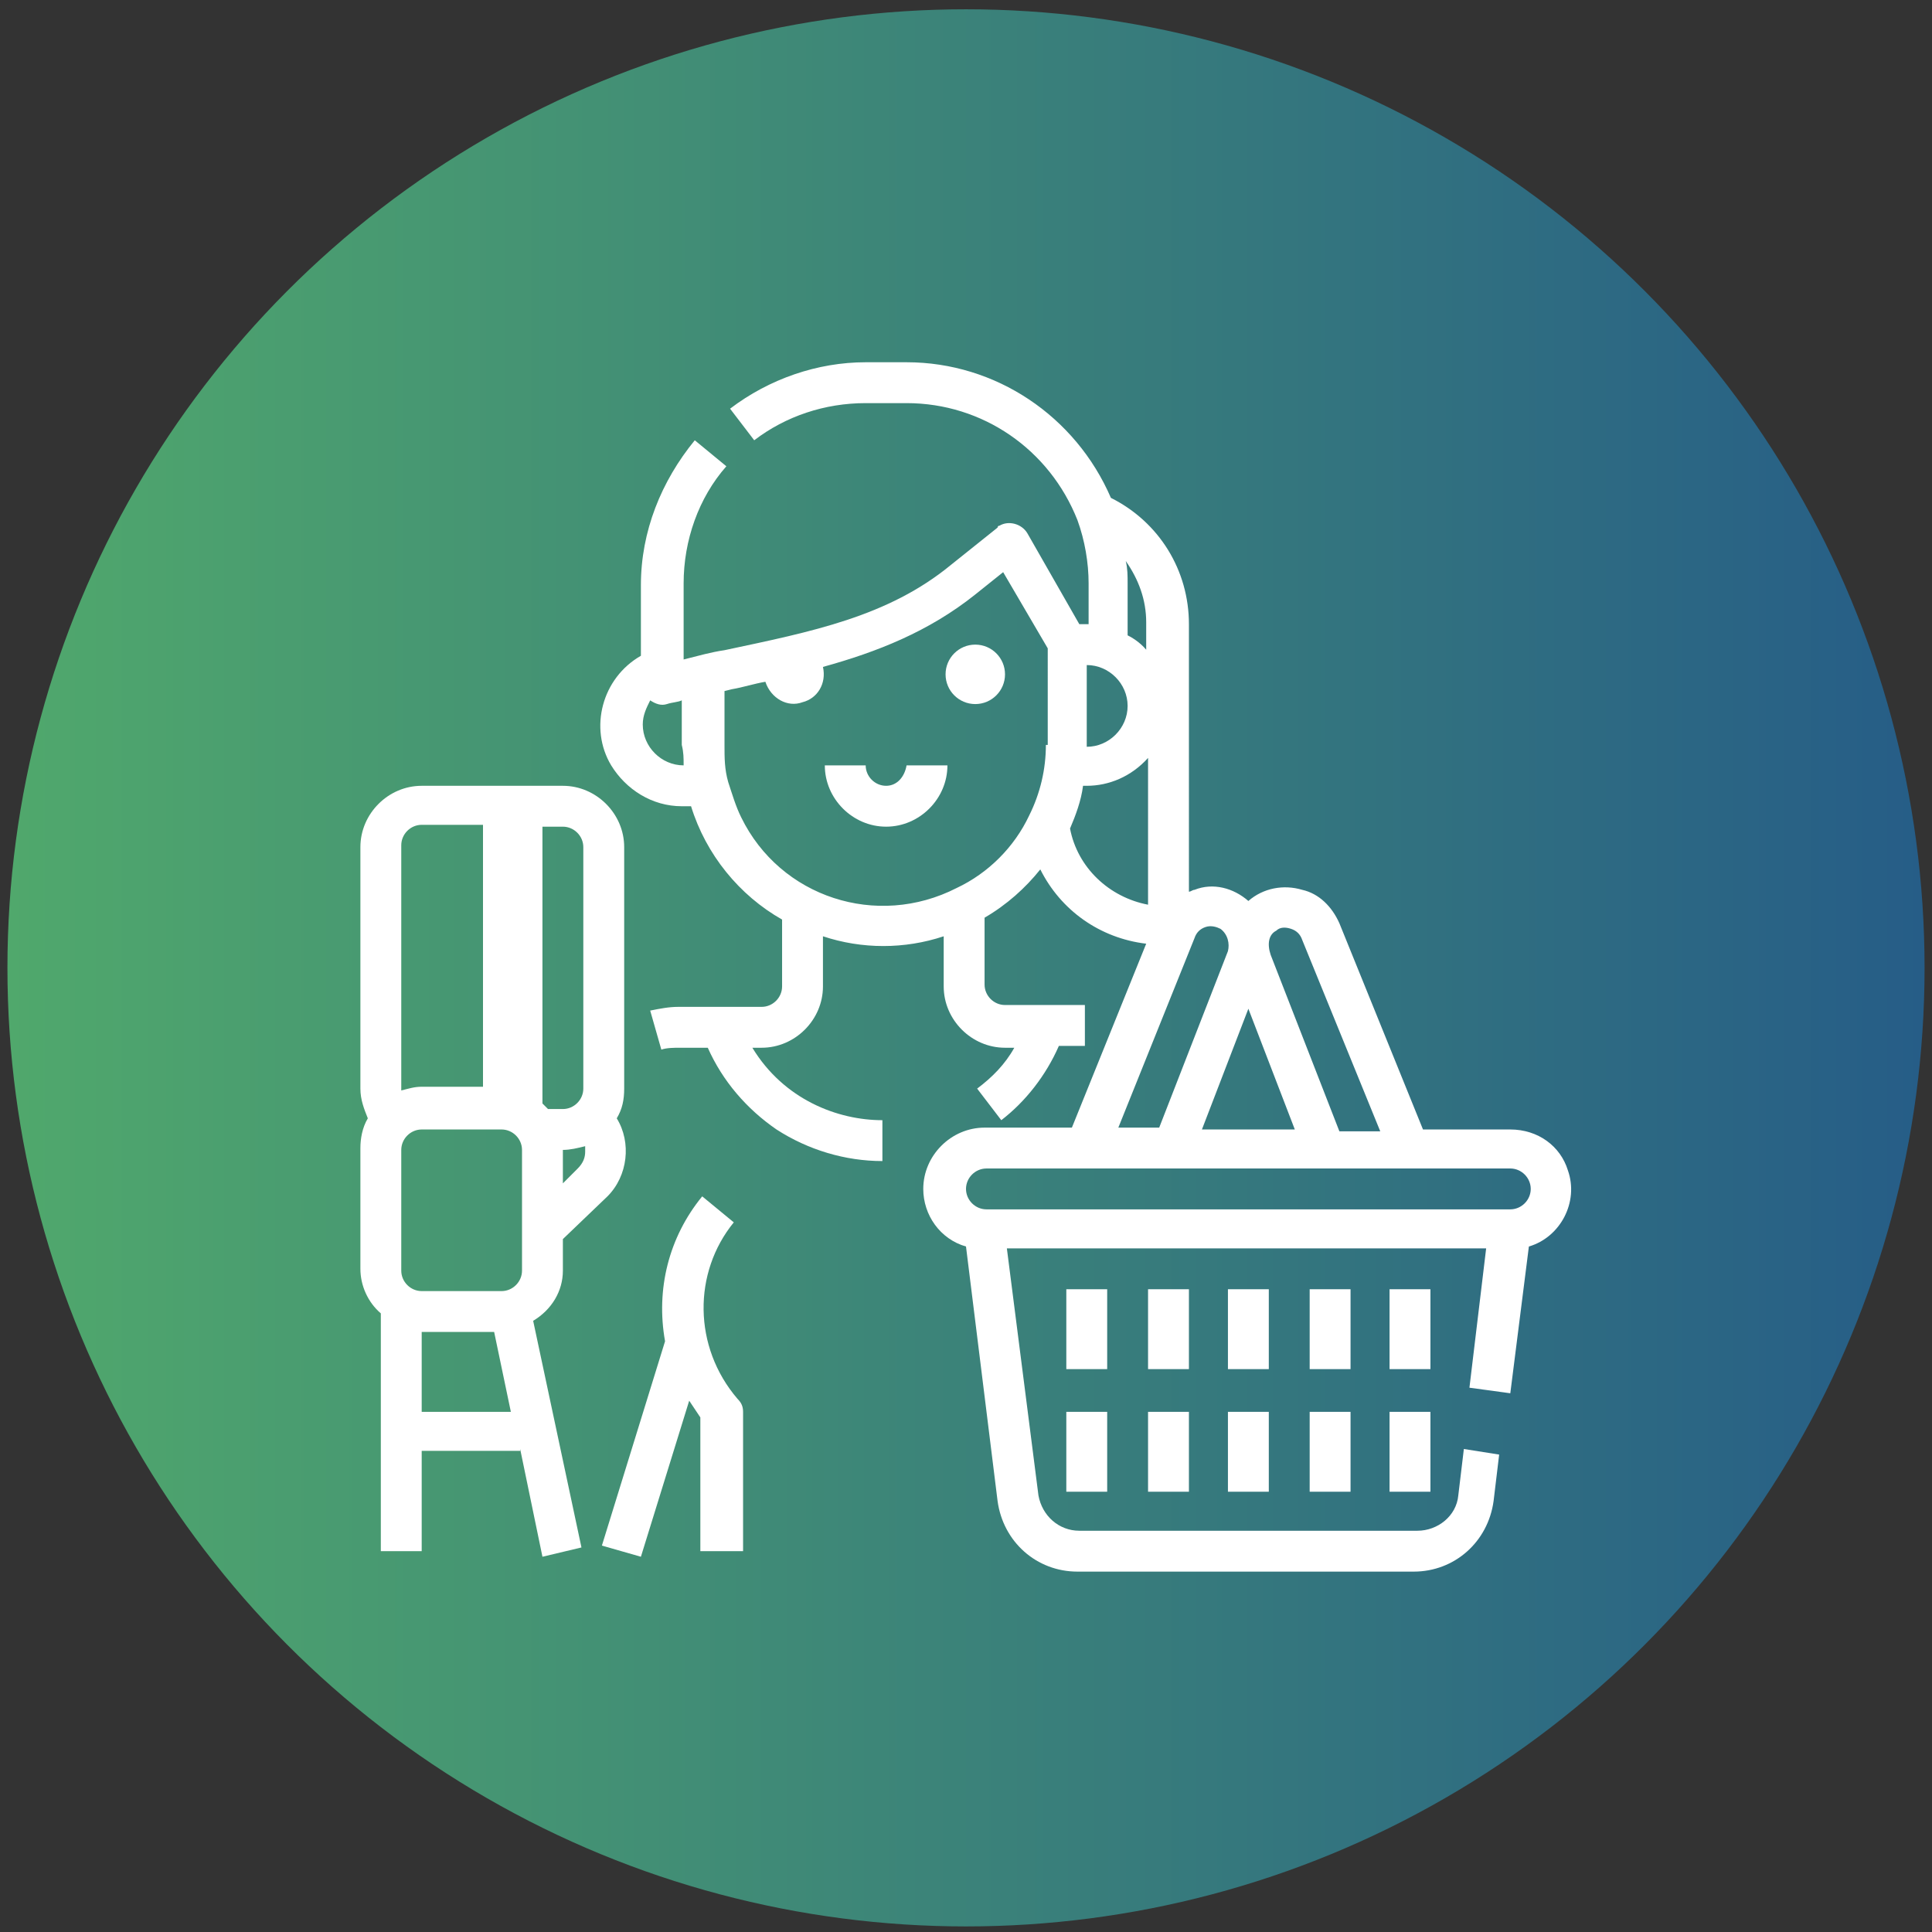 <?xml version="1.0" encoding="utf-8"?>
<!-- Generator: Adobe Illustrator 24.1.2, SVG Export Plug-In . SVG Version: 6.00 Build 0)  -->
<svg version="1.1" id="Layer_1" xmlns="http://www.w3.org/2000/svg" xmlns:xlink="http://www.w3.org/1999/xlink" x="0px" y="0px"
	 viewBox="0 0 104 104" style="enable-background:new 0 0 104 104;" xml:space="preserve">
<rect x="0" y="0" width="104" height="104" fill="#333333" stroke="none"/>
<style type="text/css">
	.st0{fill:url(#SVGID_1_);}
	.st1{fill:#FFFFFF;}
</style>
<g>
	<linearGradient id="SVGID_1_" gradientUnits="userSpaceOnUse" x1="0.36" y1="52.063" x2="103.64" y2="52.063">
		<stop  offset="0" style="stop-color:#50A86C"/>
		<stop  offset="1" style="stop-color:#265D87"/>
	</linearGradient>
	<circle class="st0" cx="52" cy="52.1" r="51.6"/>
	<g id="Outline">
		<path class="st1" d="M39.5,65.8l-1.7-1.4c-1.8,2.2-2.5,5-2,7.8l-3.4,11l2.1,0.6l2.6-8.4c0.2,0.3,0.4,0.6,0.6,0.9v7.2H40V76
			c0-0.3-0.1-0.5-0.3-0.7C37.3,72.5,37.3,68.5,39.5,65.8z"/>
		<circle class="st1" cx="52.5" cy="36.3" r="1.6"/>
		<path class="st1" d="M47.7,42.3c-0.6,0-1.1-0.5-1.1-1.1h-2.2c0,1.8,1.5,3.3,3.3,3.3c1.8,0,3.3-1.5,3.3-3.3h-2.2
			C48.7,41.8,48.3,42.3,47.7,42.3z"/>
		<path class="st1" d="M66.1,76h2.2v4.3h-2.2V76z"/>
		<path class="st1" d="M61.8,76h2.2v4.3h-2.2V76z"/>
		<path class="st1" d="M57.4,76h2.2v4.3h-2.2V76z"/>
		<path class="st1" d="M70.5,76h2.2v4.3h-2.2V76z"/>
		<path class="st1" d="M74.8,76H77v4.3h-2.2V76z"/>
		<path class="st1" d="M66.1,69.4h2.2v4.3h-2.2V69.4z"/>
		<path class="st1" d="M61.8,69.4h2.2v4.3h-2.2V69.4z"/>
		<path class="st1" d="M57.4,69.4h2.2v4.3h-2.2V69.4z"/>
		<path class="st1" d="M70.5,69.4h2.2v4.3h-2.2V69.4z"/>
		<path class="st1" d="M74.8,69.4H77v4.3h-2.2V69.4z"/>
		<path class="st1" d="M81.3,60.8h-4.7l-4.5-11.1c-0.4-0.9-1.1-1.6-2-1.8c-1-0.3-2.1-0.1-2.9,0.6c-0.8-0.7-1.9-1-2.9-0.6
			c-0.1,0-0.2,0.1-0.3,0.1V33.6c0-2.9-1.6-5.5-4.2-6.8c-1.9-4.4-6.2-7.3-11-7.3h-2.2c-2.6,0-5.2,0.9-7.3,2.5l1.3,1.7
			c1.7-1.3,3.8-2,6-2h2.2c4.1,0,7.7,2.5,9.2,6.3c0.4,1.1,0.6,2.3,0.6,3.4v2.2h-0.5l-2.8-4.9c-0.3-0.5-1-0.7-1.5-0.4
			c-0.1,0-0.1,0.1-0.1,0.1l-2.5,2c-3.4,2.8-7.5,3.6-12.2,4.6c-0.7,0.1-1.4,0.3-2.2,0.5v-4.1c0-2.3,0.8-4.6,2.3-6.3l-1.7-1.4
			c-1.8,2.2-2.9,4.9-2.9,7.8v3.8c-2.1,1.2-2.8,3.9-1.6,5.9c0.8,1.3,2.2,2.2,3.8,2.2h0.5c0.8,2.6,2.6,4.8,4.9,6.1v3.6
			c0,0.6-0.5,1.1-1.1,1.1h-4.3c-0.1,0-0.1,0-0.2,0c-0.5,0-1,0.1-1.5,0.2l0.6,2.1c0.3-0.1,0.7-0.1,1-0.1c0,0,0,0,0,0c0,0,0,0,0.1,0
			h1.4c0.8,1.8,2.1,3.3,3.7,4.4c1.7,1.1,3.7,1.7,5.7,1.7v-2.2c-2.4,0-5.3-1.1-7-3.9h0.5c1.8,0,3.3-1.5,3.3-3.3v-2.7
			c2.1,0.7,4.4,0.7,6.5,0v2.7c0,1.8,1.5,3.3,3.3,3.3h0.5c-0.5,0.9-1.2,1.6-2,2.2l1.3,1.7c1.3-1,2.4-2.4,3.1-4h1.4v-2.2h-4.3
			c-0.6,0-1.1-0.5-1.1-1.1v-3.6c1.2-0.7,2.2-1.6,3-2.6c1.1,2.2,3.2,3.7,5.7,4l-4,9.9h-4.7c-1.8,0-3.3,1.5-3.3,3.3
			c0,1.4,0.9,2.7,2.3,3.1l1.7,13.7c0.3,2.2,2.1,3.8,4.3,3.8h18.1c2.2,0,4-1.6,4.3-3.8l0.3-2.5L78.8,78l-0.3,2.5
			c-0.1,1.1-1.1,1.9-2.2,1.9H58.1c-1.1,0-2-0.8-2.2-1.9l-1.7-13.3h25.8l-0.9,7.5l2.2,0.3l1-7.9c1.7-0.5,2.7-2.4,2.1-4.1
			C84,61.7,82.8,60.8,81.3,60.8L81.3,60.8z M36.8,41.2c-1.2,0-2.2-1-2.2-2.2c0-0.5,0.2-0.9,0.4-1.3c0.3,0.2,0.6,0.3,0.9,0.2
			c0.3-0.1,0.6-0.1,0.8-0.2v2.4C36.8,40.5,36.8,40.8,36.8,41.2L36.8,41.2z M56.3,40.1c0,1.3-0.3,2.6-0.9,3.8c0,0,0,0,0,0
			c-0.8,1.7-2.2,3.1-3.9,3.9C47.2,50,42,48.3,39.9,44c-0.3-0.6-0.5-1.3-0.7-1.9C39,41.4,39,40.8,39,40.1v-2.9l0.4-0.1
			c0.6-0.1,1.2-0.3,1.8-0.4c0.3,0.9,1.2,1.4,2,1.1c0.8-0.2,1.3-1,1.1-1.9c2.9-0.8,5.7-1.9,8.2-3.9l1.5-1.2l2.4,4.1V40.1z M58.5,35.8
			c1.2,0,2.2,1,2.2,2.2c0,1.2-1,2.2-2.2,2.2V35.8z M61.8,48.7c-2.1-0.4-3.8-2-4.2-4.1c0.3-0.7,0.6-1.5,0.7-2.3h0.2
			c1.2,0,2.4-0.5,3.3-1.5L61.8,48.7z M61.8,35.1c-0.3-0.4-0.7-0.7-1.1-0.9v-2.8c0-0.4,0-0.8-0.1-1.2c0.7,1,1.1,2.1,1.1,3.3V35.1z
			 M68.7,50.1c0.2-0.2,0.5-0.2,0.8-0.1c0.3,0.1,0.5,0.3,0.6,0.6l4.2,10.3h-2.2l-3.7-9.5C68.2,50.8,68.3,50.3,68.7,50.1z M67.2,54.3
			l2.5,6.5h-5L67.2,54.3z M64.3,50.5c0.1-0.3,0.3-0.5,0.6-0.6c0.3-0.1,0.6,0,0.8,0.1c0.4,0.3,0.5,0.8,0.4,1.2l-3.7,9.5h-2.2
			L64.3,50.5z M81.3,65.1H53.1c-0.6,0-1.1-0.5-1.1-1.1c0-0.6,0.5-1.1,1.1-1.1h28.2c0.6,0,1.1,0.5,1.1,1.1
			C82.4,64.6,81.9,65.1,81.3,65.1z"/>
		<path class="st1" d="M30.3,68.4v-1.7l2.4-2.3c1.1-1.1,1.3-2.9,0.5-4.2c0.3-0.5,0.4-1,0.4-1.6v-13c0-1.8-1.5-3.3-3.3-3.3h-7.6
			c-1.8,0-3.3,1.5-3.3,3.3v13c0,0.6,0.2,1.1,0.4,1.6c-0.3,0.5-0.4,1.1-0.4,1.6v6.5c0,0.9,0.4,1.8,1.1,2.4v12.8h2.2v-5.4H28V78
			l1.2,5.8l2.1-0.5l-2.6-12.2C29.7,70.5,30.3,69.5,30.3,68.4L30.3,68.4z M31.5,62c0,0.3-0.1,0.6-0.4,0.9l-0.8,0.8v-1.8
			c0.4,0,0.8-0.1,1.2-0.2C31.5,61.7,31.5,61.8,31.5,62L31.5,62z M29.2,44.5h1.1c0.6,0,1.1,0.5,1.1,1.1v13c0,0.6-0.5,1.1-1.1,1.1
			h-0.8c-0.1-0.1-0.2-0.2-0.3-0.3V44.5z M21.6,45.5c0-0.6,0.5-1.1,1.1-1.1h3.3v14.1h-3.3c-0.4,0-0.7,0.1-1.1,0.2c0-0.1,0-0.1,0-0.2
			V45.5z M22.7,76v-4.3h3.9l0.9,4.3H22.7z M28.1,68.4c0,0.6-0.5,1.1-1.1,1.1h-4.3c-0.6,0-1.1-0.5-1.1-1.1v-6.5
			c0-0.6,0.5-1.1,1.1-1.1H27c0.6,0,1.1,0.5,1.1,1.1V68.4z"/>
	</g>
</g>
</svg>
